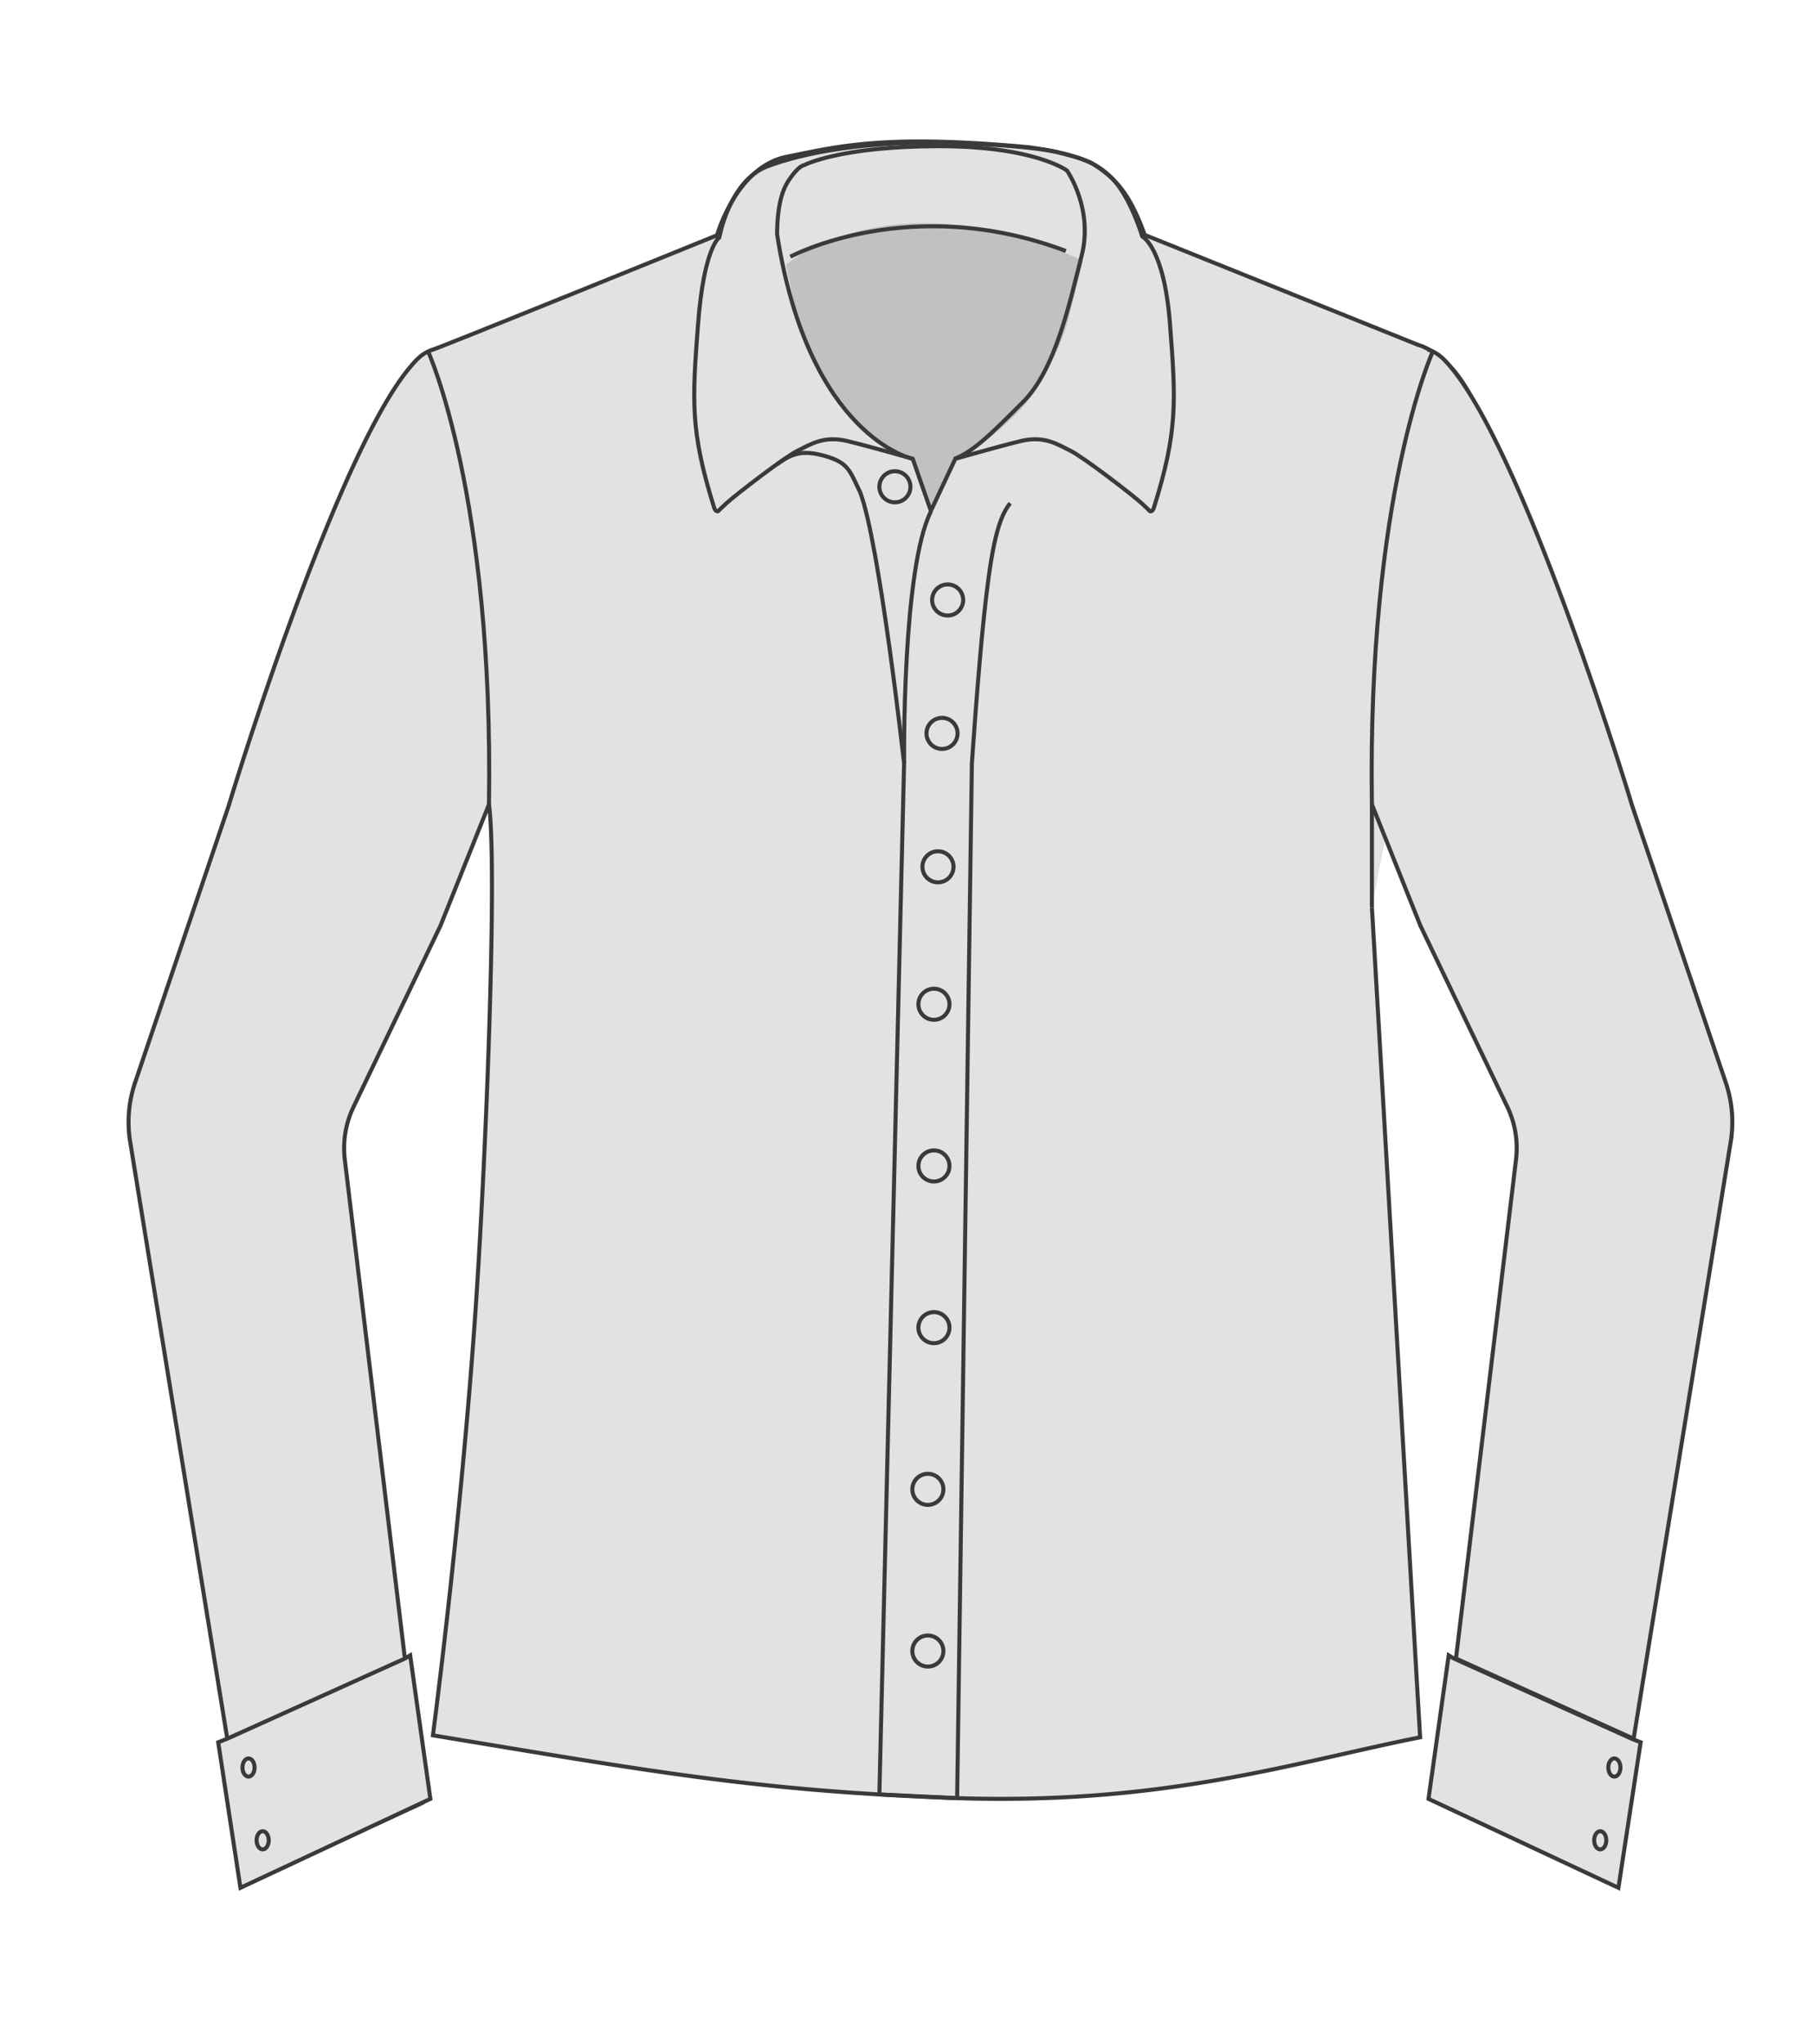 <?xml version="1.0" encoding="UTF-8"?> <svg xmlns="http://www.w3.org/2000/svg" viewBox="0 0 897.8 1011.17"><defs><style>.cls-1{fill:#e2e2e2;}.cls-1,.cls-2{stroke:#3a3a3a;stroke-miterlimit:10;stroke-width:2px;}.cls-2{fill:none;}.cls-3{fill:#c1c1c1;}</style></defs><g id="Capa_5" data-name="Capa 5"><path class="cls-1" d="M727.77,195.75c-11.3-21.75-25.87-25.1-25.87-25.1s-117-47.06-135.35-54.43c-7.69-21.32-15-28.57-26.45-35.65-12.07-5.32-25-6.82-30.75-7.7-72-6.66-95-.3-120,4.69s-34.47,38.84-34.47,38.84-135,54.76-140.45,56.51-8.12,4.65-12.66,10.19c-37.32,46.61-88.33,214.45-88.44,215.14L66.83,535.72a60.65,60.65,0,0,0-2.41,29.16L124,931l85-39L170.65,573.7A47.26,47.26,0,0,1,175,547.57L218,458l24-60c4.08,29.88-1,166.75-6.57,249.14-7.18,105.59-21.17,211.43-21.17,211.43,111.16,18.41,159.82,27.16,254.67,30.9,105.62,4.17,170.84-17.36,233.92-29.93L679,449"></path><circle class="cls-2" cx="466.23" cy="362.86" r="7.69"></circle><circle class="cls-2" cx="464.23" cy="428.86" r="7.69"></circle><circle class="cls-2" cx="462.23" cy="496.86" r="7.69"></circle><circle class="cls-2" cx="462.23" cy="576.86" r="7.69"></circle><circle class="cls-2" cx="462.23" cy="656.86" r="7.69"></circle><circle class="cls-2" cx="459.23" cy="736.86" r="7.69"></circle><circle class="cls-2" cx="459.23" cy="816.86" r="7.69"></circle><path class="cls-2" d="M211.9,173.92S244.37,244.84,242,398"></path><path class="cls-2" d="M447.46,377.74s-12.22-109.39-21.73-134.17c-5.19-10.64-5.7-14.58-17.29-17.92-11.2-3.22-16.46-1.31-23.82,4"></path><path class="cls-2" d="M460.75,253c-14.34,28.49-13.29,124.75-13.29,124.75L435.22,887.82l38.49,1.83L481,378s3-45,6-73,6-48,13-56"></path><circle class="cls-2" cx="469.02" cy="296.84" r="7.69"></circle><circle class="cls-2" cx="442.91" cy="240.84" r="7.69"></circle><polygon class="cls-1" points="200.4 820.58 112.48 860.24 108 862 119 934 213 890 203 819 200.4 820.58"></polygon><ellipse class="cls-1" cx="123" cy="874.5" rx="3" ry="4.5"></ellipse><ellipse class="cls-1" cx="130" cy="910.5" rx="3" ry="4.5"></ellipse><path class="cls-1" d="M679,449V398l24,60,43,89.57a47.26,47.26,0,0,1,4.32,26.13L712,892l85,39,59.58-366.12a60.65,60.65,0,0,0-2.41-29.16l-46.5-137.48c-.11-.69-51.12-168.53-88.44-215.14-4.54-5.54-7.18-8.44-12.66-10.19"></path><line class="cls-1" x1="808.52" y1="860.24" x2="720.6" y2="820.58"></line><ellipse class="cls-1" cx="798" cy="874.5" rx="3" ry="4.5"></ellipse><ellipse class="cls-1" cx="791" cy="910.5" rx="3" ry="4.5"></ellipse><path class="cls-2" d="M709.12,173.92S676.65,244.84,679,398"></path><polygon class="cls-1" points="719.61 820.58 807.51 860.24 812 862 801 934 707 890 717 819 719.61 820.58"></polygon><ellipse class="cls-1" cx="799" cy="874.5" rx="3" ry="4.5"></ellipse><ellipse class="cls-1" cx="792" cy="910.5" rx="3" ry="4.5"></ellipse><path class="cls-3" d="M536,129c-95-43-147,2-147,2l4,19,8,24,11,21,18,20,7,5,8,5,8,3,8,25,12-25a93.22,93.22,0,0,0,11-7c7-5,19-15,25-23s16-25,20-41Z"></path><path class="cls-2" d="M565.35,117s10.79,5.28,13.7,43.21,4,52.89-8,91.13c-.52,1.62-1.57,1.76-1.86,1.62s.62.38-4.3-4.08-29.13-23-35.17-25.91-12.65-7.65-24.61-4.73-32.3,8.77-32.3,8.77L461,252.17l-.28-.1-.25,0L451.74,227s-20.33-5.86-32.3-8.77-18.56,1.86-24.61,4.73-30.25,21.44-35.17,25.91-4,4-4.29,4.08-1.35,0-1.87-1.62c-12-38.24-10.9-53.2-8-91.13S356,117.5,356,117.5s5-28.07,23.71-35.16,46-11.33,75.2-11.69,60,2.41,68.89,4.76,18.34,4,27.12,13.36S565.35,117,565.35,117Z"></path><path class="cls-2" d="M451.74,227S400.39,216.44,384.62,116c0-2.68-.11-17.54,5.19-25.89s8.17-8.4,8.17-8.4,17.43-9.22,65.71-9.38S528.1,84.41,528.1,84.41s13.17,18.79,7.26,42-12.94,56.29-28.87,72.31-25.07,25-34.2,28.31"></path><path class="cls-2" d="M391.17,127s59.4-31.9,136.34-2.82"></path></g></svg> 